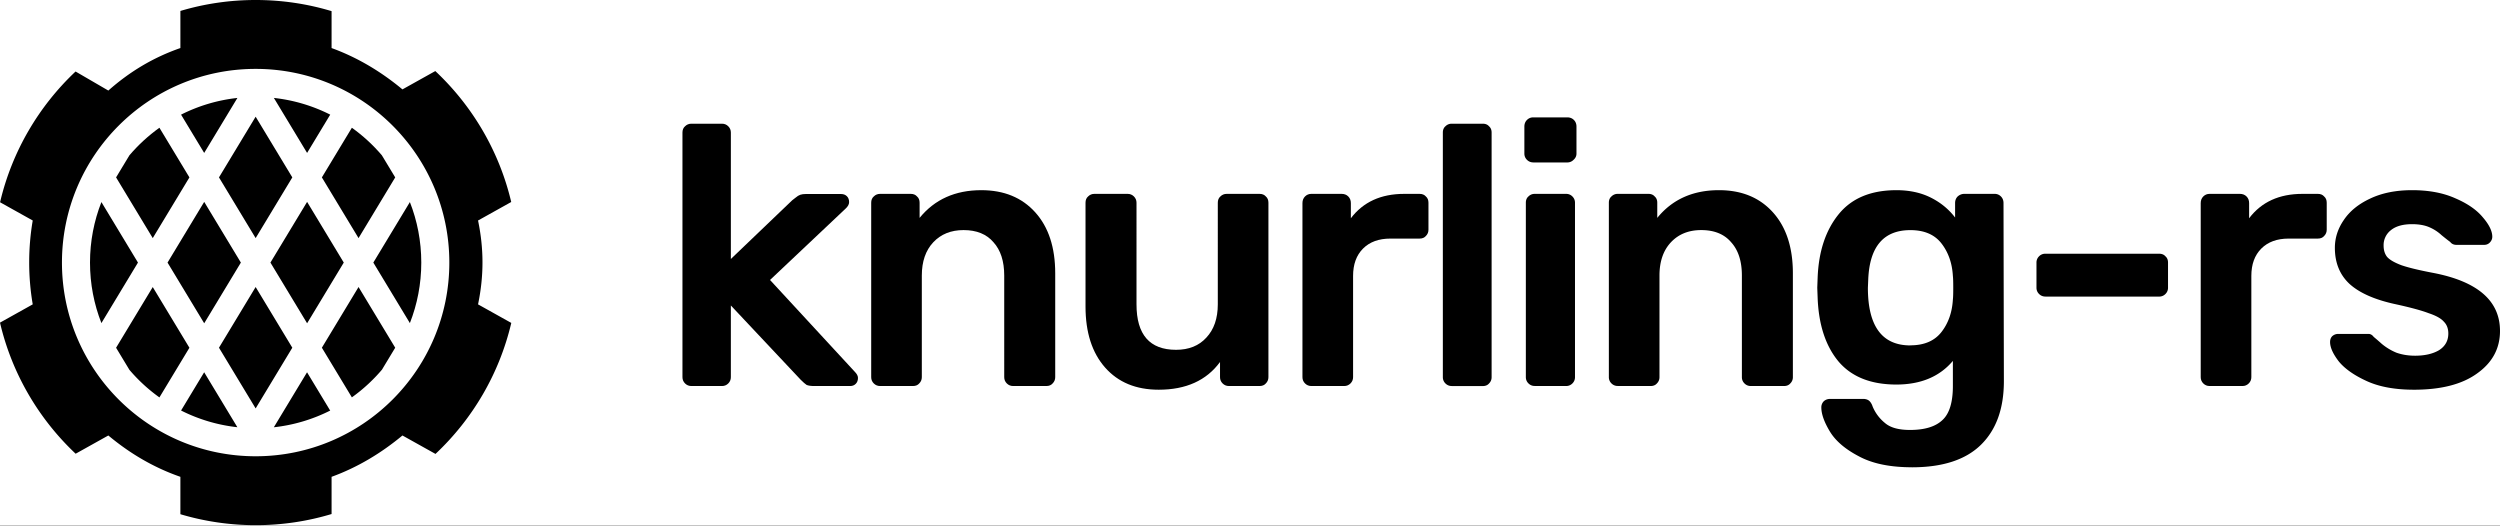 <svg xmlns="http://www.w3.org/2000/svg" xmlns:xlink="http://www.w3.org/1999/xlink" width="528" height="111" fill="none" xmlns:v="https://vecta.io/nano"><rect width="100%" height="100%" fill="#808080" stroke="none"/><path fill="#fff" d="M0 0h528v110.913H0z"/><g fill="#000"><path d="M146.008 81.527c-.52 0-.962-.182-1.326-.546s-.547-.806-.547-1.327V28c0-.572.182-1.014.547-1.327.364-.364.806-.546 1.326-.546h6.478c.52 0 .962.182 1.326.546s.547.806.547 1.327v26.7l12.955-12.4c.156-.104.4-.286.702-.546.364-.312.703-.52 1.015-.624s.702-.156 1.17-.156h7.414c.52 0 .937.156 1.25.468s.468.728.468 1.25c0 .468-.26.936-.78 1.405L162.63 59.13l17.872 19.355c.468.468.702.9.702 1.327 0 .52-.156.936-.468 1.25s-.702.468-1.17.468h-7.57c-.728 0-1.274-.078-1.64-.234-.312-.208-.728-.572-1.248-1.093l-14.75-15.686v15.14c0 .52-.182.963-.547 1.327s-.806.546-1.326.546h-6.478zm39.862 0c-.52 0-.963-.182-1.327-.546s-.546-.806-.546-1.327V42.818c0-.572.182-1.015.546-1.327.364-.364.807-.546 1.327-.546h6.477c.573 0 1.015.182 1.327.546.364.312.547.754.547 1.327v3.2c3.173-3.902 7.518-5.853 13.033-5.853 4.786 0 8.584 1.56 11.394 4.683s4.214 7.414 4.214 12.877v21.93c0 .52-.182.963-.546 1.327-.312.364-.755.546-1.327.546h-7.024c-.52 0-.962-.182-1.326-.546s-.547-.806-.547-1.327V58.192c0-3.018-.754-5.36-2.263-7.024-1.457-1.717-3.564-2.575-6.32-2.575-2.654 0-4.787.858-6.4 2.575s-2.42 4.058-2.42 7.024v21.462c0 .52-.182.963-.547 1.327-.312.364-.754.546-1.326.546h-6.946zm58.843.78c-4.787 0-8.56-1.56-11.316-4.683s-4.136-7.414-4.136-12.877v-21.93c0-.572.182-1.015.546-1.327.364-.364.806-.546 1.327-.546h7.023c.52 0 .963.182 1.327.546s.546.806.546 1.327V64.28c0 6.4 2.784 9.6 8.35 9.6 2.705 0 4.84-.858 6.4-2.575 1.613-1.717 2.42-4.058 2.42-7.024V42.818c0-.572.182-1.015.546-1.327.364-.364.806-.546 1.327-.546h6.945c.573 0 1.015.182 1.327.546.364.312.547.754.547 1.327v36.836c0 .52-.183.963-.547 1.327-.312.364-.754.546-1.327.546h-6.477c-.52 0-.963-.182-1.327-.546s-.546-.806-.546-1.327v-3.2c-2.862 3.902-7.18 5.853-12.955 5.853z"/><use xlink:href="#B"/><path d="M306.602 81.527c-.52 0-.963-.182-1.327-.546s-.546-.806-.546-1.327V28c0-.572.182-1.014.546-1.327.364-.364.806-.546 1.327-.546h6.555c.573 0 1.015.182 1.327.546.364.312.546.754.546 1.327v51.664c0 .52-.182.963-.546 1.327-.312.364-.754.546-1.327.546h-6.555zM323.82 34.3c-.52 0-.963-.182-1.327-.546s-.546-.806-.546-1.327V26.74c0-.572.182-1.04.546-1.405s.807-.546 1.327-.546H331c.572 0 1.04.182 1.404.546s.547.832.547 1.405v5.697c0 .52-.208.962-.625 1.327-.364.364-.806.546-1.326.546h-7.18zm.312 47.216c-.52 0-.963-.182-1.327-.546s-.546-.806-.546-1.327V42.818c0-.572.182-1.015.546-1.327.364-.364.807-.546 1.327-.546h6.634c.52 0 .962.182 1.326.546s.547.806.547 1.327v36.836c0 .52-.182.963-.547 1.327s-.806.546-1.326.546h-6.634zm17.532.001a1.81 1.81 0 0 1-1.327-.546 1.8 1.8 0 0 1-.546-1.327V42.818c0-.572.182-1.015.546-1.327a1.81 1.81 0 0 1 1.327-.546h6.478c.572 0 1.014.182 1.326.546.365.312.547.754.547 1.327v3.2c3.173-3.902 7.518-5.853 13.033-5.853 4.786 0 8.584 1.56 11.394 4.683s4.214 7.414 4.214 12.877v21.93c0 .52-.182.963-.546 1.327-.312.364-.755.546-1.327.546h-7.024c-.52 0-.962-.182-1.326-.546s-.547-.806-.547-1.327V58.192c0-3.018-.754-5.36-2.263-7.024-1.457-1.717-3.564-2.575-6.32-2.575-2.654 0-4.787.858-6.4 2.575s-2.42 4.058-2.42 7.024v21.462c0 .52-.182.963-.546 1.327-.313.364-.755.546-1.327.546h-6.946zm62.122 17.17c-4.63 0-8.377-.78-11.238-2.34-2.862-1.5-4.9-3.252-6.088-5.23s-1.795-3.668-1.795-5.073a1.81 1.81 0 0 1 .547-1.327c.364-.312.806-.468 1.326-.468h6.946c.468 0 .86.104 1.17.312.364.26.65.702.858 1.327a8.81 8.81 0 0 0 2.576 3.434c1.144 1 2.913 1.483 5.307 1.483 3.12 0 5.4-.702 6.867-2.107 1.457-1.353 2.186-3.746 2.186-7.18V76.22c-2.8 3.33-6.8 4.995-11.94 4.995-5.4 0-9.495-1.64-12.253-4.917-2.705-3.278-4.162-7.752-4.37-13.423l-.078-2.107.078-2.107c.208-5.567 1.7-10.04 4.448-13.423s6.816-5.073 12.175-5.073c2.758 0 5.177.52 7.258 1.56s3.798 2.445 5.15 4.214v-3.044c0-.572.182-1.04.546-1.405.416-.364.885-.546 1.405-.546h6.4c.52 0 .963.182 1.327.546s.546.833.546 1.405l.078 37.616c0 5.775-1.612 10.25-4.838 13.423s-8.1 4.76-14.594 4.76zm-.312-25.754c2.913 0 5.098-.937 6.555-2.8s2.263-4.162 2.42-6.868c.052-.416.078-1.25.078-2.497s-.026-2.08-.078-2.497c-.157-2.705-.963-4.995-2.42-6.868s-3.642-2.8-6.555-2.8c-5.62 0-8.585 3.434-8.897 10.302l-.078 1.873c0 8.116 3 12.175 8.975 12.175zm28.502-10.302c-.52 0-.963-.182-1.327-.546s-.546-.806-.546-1.327V55.46a1.81 1.81 0 0 1 .546-1.327 1.8 1.8 0 0 1 1.327-.546h24.037c.572 0 1.014.182 1.326.546.365.312.547.754.547 1.327v5.307c0 .52-.182.963-.547 1.327s-.806.546-1.326.546h-24.037z"/><use xlink:href="#B" x="189.713"/><path d="M509.816 82.307c-3.954 0-7.258-.598-9.9-1.795s-4.63-2.575-5.93-4.136c-1.25-1.613-1.873-2.992-1.873-4.136 0-.52.156-.937.468-1.25.364-.312.78-.468 1.248-.468h6.4c.416 0 .78.208 1.093.624a61.93 61.93 0 0 1 1.716 1.483c.937.78 1.978 1.405 3.122 1.873 1.197.416 2.497.624 3.902.624 2.08 0 3.772-.4 5.073-1.17 1.3-.833 1.95-2.003 1.95-3.512 0-1.04-.312-1.873-.936-2.497-.573-.676-1.64-1.275-3.2-1.795-1.5-.572-3.798-1.197-6.868-1.873-4.422-.937-7.7-2.367-9.833-4.292-2.08-1.925-3.122-4.474-3.122-7.648 0-2.08.624-4.032 1.873-5.853 1.25-1.873 3.096-3.382 5.54-4.526 2.497-1.197 5.463-1.795 8.897-1.795 3.538 0 6.58.572 9.13 1.717 2.55 1.093 4.474 2.42 5.775 3.98 1.353 1.56 2.03 2.94 2.03 4.136 0 .468-.182.885-.546 1.25-.312.312-.703.468-1.17.468h-5.853c-.572 0-1.015-.208-1.327-.624-.364-.26-.962-.728-1.795-1.405a8.97 8.97 0 0 0-2.653-1.717c-.988-.417-2.185-.624-3.6-.624-1.925 0-3.408.416-4.448 1.25a3.99 3.99 0 0 0-1.561 3.278c0 .937.234 1.717.702 2.34.52.624 1.535 1.223 3.044 1.795 1.5.52 3.772 1.067 6.8 1.64C523.317 59.467 528 63.55 528 69.9c0 3.694-1.613 6.686-4.84 8.975-3.173 2.3-7.622 3.434-13.345 3.434zm-466.7-3.693l7.016 11.615A34.75 34.75 0 0 1 38.241 86.7l4.885-8.086zm26.792 7.998l-.175.1-4.885-8.086-7.016 11.615a34.75 34.75 0 0 0 12.076-3.618zM80.986 77.7l-.332.396 2.814-4.66-7.744-12.82-7.744 12.82 6.335 10.487a35.18 35.18 0 0 0 6.671-6.225zm-19.25-4.264l-7.744-12.82-7.744 12.82 7.744 12.82 7.744-12.82zM33.67 83.933l6.335-10.487-7.744-12.82-7.744 12.82 2.814 4.66a35.18 35.18 0 0 0 6.339 5.829zm4.57-59.72l4.885 8.086 7.016-11.615a34.75 34.75 0 0 0-11.901 3.529zm19.602-3.53l7.016 11.615 4.885-8.086a34.75 34.75 0 0 0-11.901-3.529z"/><path d="M74.316 26.98L67.98 37.467l7.744 12.82 7.744-12.82-2.814-4.66c-1.864-2.192-3.993-4.15-6.34-5.828zM46.248 37.467l7.744-12.82 7.744 12.82-7.744 12.82-7.744-12.82zm-18.918-4.66l-2.814 4.66 7.744 12.82 7.744-12.82L33.67 26.98c-2.345 1.677-4.475 3.636-6.34 5.828zm-5.913 35.428l7.72-12.78-7.72-12.78c-1.554 3.96-2.408 8.27-2.408 12.78s.854 8.82 2.408 12.78zm65.15.001c1.554-3.96 2.408-8.27 2.408-12.78 0-4.528-.86-8.855-2.426-12.827l.018.047-7.72 12.78 7.72 12.78zm-29.452-12.78l7.744-12.82 7.744 12.82-7.744 12.82-7.744-12.82zm-6.244 0l-7.744-12.82-7.744 12.82 7.744 12.82 7.744-12.82z"/><path fill-rule="evenodd" d="M91.977 95.868c7.798-7.33 13.474-16.894 16.007-27.668l-7.02-3.918c1.247-5.987 1.247-11.725 0-17.712l7.007-3.91c-2.544-10.77-8.23-20.328-16.035-27.652l-6.938 3.872c-4.5-3.742-9.48-6.736-14.968-8.73V2.352C64.955.822 59.573 0 54 0c-5.527 0-10.864.808-15.902 2.313v7.833c-5.738 1.996-10.727 5-15.218 8.98l-6.92-4.024C8.192 22.428 2.54 31.97.013 42.717l6.9 3.852a52.77 52.77 0 0 0 0 17.712L0 68.14c2.522 10.778 8.187 20.346 15.976 27.686l6.904-3.853c4.49 3.742 9.48 6.736 15.218 8.732v7.895c5.037 1.505 10.375 2.314 15.902 2.314 5.574 0 10.955-.822 16.03-2.352v-7.857c5.488-1.996 10.478-5 14.968-8.732l6.98 3.896zm-37.985.495c22.592 0 40.907-18.315 40.907-40.907S76.584 14.55 53.992 14.55 13.085 32.864 13.085 55.456 31.4 96.363 53.992 96.363z"/></g><defs ><path id="B" d="M276.95 81.527c-.52 0-.963-.182-1.327-.546s-.546-.806-.546-1.327V42.896c0-.572.182-1.04.546-1.405s.807-.546 1.327-.546h6.4c.573 0 1.04.182 1.405.546s.546.833.546 1.405v3.2c2.602-3.434 6.348-5.15 11.24-5.15h3.277c.573 0 1.015.182 1.327.546.364.312.546.754.546 1.327v5.697c0 .52-.182.963-.546 1.327-.312.364-.754.546-1.327.546h-6.165c-2.445 0-4.37.702-5.775 2.107s-2.107 3.33-2.107 5.775v21.384c0 .52-.182.963-.547 1.327s-.806.546-1.326.546h-6.946z"/></defs></svg>